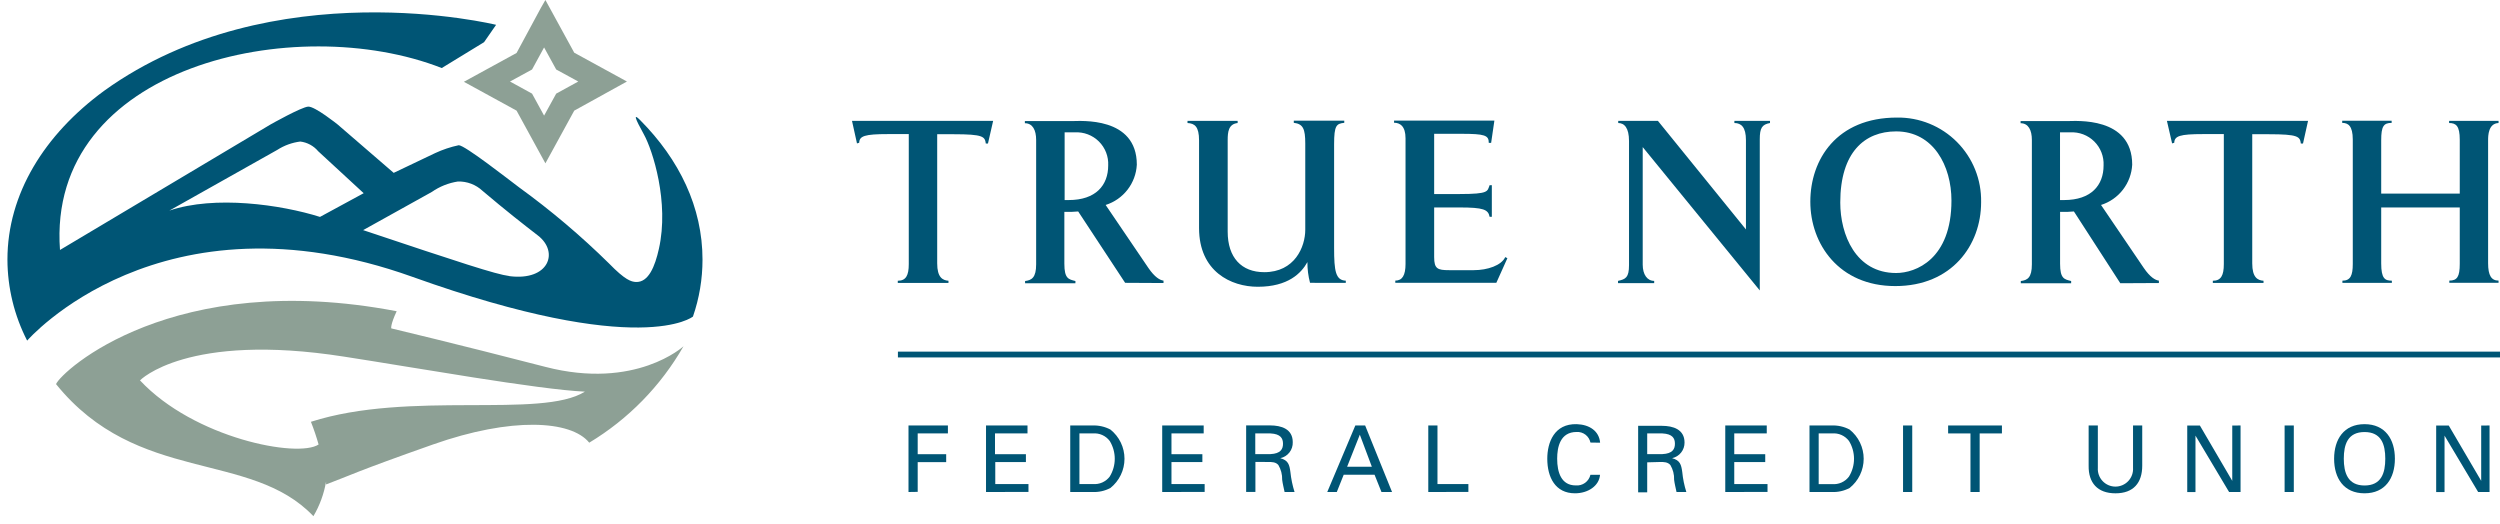<svg width="310" height="65" viewBox="0 0 310 65" fill="none" xmlns="http://www.w3.org/2000/svg">
<path d="M122.506 17.802H122.24C122.128 16.944 121.94 16.644 118.261 16.644H116.212V32.661C116.212 34.376 116.864 34.762 117.61 34.813V35.087H111.325V34.813C112.345 34.813 112.688 34.144 112.688 32.747V16.627H110.116C107.209 16.627 106.566 16.867 106.54 17.699L106.266 17.785L105.648 14.989H123.149L122.506 17.802Z" fill="#005575"/>
<path d="M137.416 20.519C137.416 22.972 135.881 24.807 132.52 24.807H132.014V16.412H133.275C133.824 16.38 134.374 16.464 134.889 16.659C135.403 16.854 135.871 17.154 136.262 17.542C136.653 17.929 136.957 18.395 137.156 18.908C137.355 19.421 137.444 19.97 137.416 20.519V20.519ZM144.276 35.096V34.796C143.847 34.744 143.195 34.393 142.389 33.209L137.099 25.415C138.176 25.076 139.124 24.415 139.815 23.522C140.507 22.628 140.908 21.545 140.966 20.416C140.966 14.415 133.952 15.015 132.932 15.015H127.084V15.28C128.053 15.28 128.482 16.138 128.482 17.347V32.781C128.482 34.418 127.942 34.744 127.11 34.847V35.121H133.352V34.847C132.495 34.633 131.98 34.556 131.98 32.695V26.273C132.552 26.293 133.125 26.276 133.695 26.221L139.517 35.07L144.276 35.096Z" fill="#005575"/>
<path d="M162.445 35.07C162.222 34.231 162.113 33.366 162.119 32.498C161.364 33.87 159.727 35.559 155.962 35.559C152.661 35.559 148.683 33.681 148.683 28.279V17.407C148.683 15.692 148.143 15.306 147.251 15.255V14.989H153.467V15.255C152.336 15.383 152.233 16.352 152.233 17.373V28.725C152.233 31.949 153.948 33.75 156.768 33.75C160.533 33.75 161.853 30.629 161.853 28.485V17.802C161.853 15.984 161.587 15.366 160.43 15.229V14.963H166.689V15.229C165.729 15.341 165.429 15.521 165.429 17.887V30.749C165.429 33.621 165.617 34.753 166.878 34.804V35.079L162.445 35.07Z" fill="#005575"/>
<path d="M185.544 35.07H173.017V34.796C173.874 34.796 174.286 34.153 174.286 32.729V17.15C174.286 15.649 173.609 15.22 172.863 15.22V14.955H185.304L184.901 17.715H184.609C184.609 16.772 184.121 16.592 181.18 16.592H177.836V24.061H180.982C184.687 24.061 184.412 23.718 184.712 22.963H184.987V26.881H184.712C184.532 25.981 183.966 25.724 180.957 25.724H177.836V31.88C177.836 33.338 178.264 33.501 179.688 33.501H182.749C184.464 33.501 186.178 32.909 186.65 31.88L186.916 32.017L185.544 35.07Z" fill="#005575"/>
<path d="M218.212 17.27V36.014L203.696 18.239V32.815C203.696 34.05 204.262 34.83 205.119 34.83V35.105H200.635V34.83C201.578 34.616 201.998 34.427 201.998 32.875V17.484C201.998 15.847 201.415 15.255 200.66 15.255V14.989H205.582L216.497 28.451V17.373C216.497 15.795 215.931 15.255 215.065 15.255V14.989H219.481V15.255C218.486 15.435 218.212 15.872 218.212 17.27Z" fill="#005575"/>
<path d="M241.98 24.867C241.98 32.155 237.547 33.853 235.121 33.853C230.096 33.853 228.193 29.094 228.193 25.115C228.193 18.865 231.228 16.293 235.121 16.293C239.751 16.293 241.98 20.58 241.98 24.867ZM245.658 25.055C245.684 23.677 245.432 22.307 244.918 21.028C244.403 19.748 243.637 18.586 242.664 17.608C241.692 16.631 240.533 15.859 239.256 15.338C237.979 14.818 236.611 14.559 235.232 14.578C227.73 14.578 224.48 19.791 224.48 25.012C224.48 30.234 228.004 35.473 235.018 35.473C242.031 35.473 245.658 30.389 245.658 25.09V25.055Z" fill="#005575"/>
<path d="M260.843 20.519C260.843 22.972 259.309 24.807 255.948 24.807H255.442V16.412H256.702C257.251 16.38 257.801 16.464 258.316 16.659C258.831 16.854 259.298 17.154 259.689 17.542C260.08 17.929 260.385 18.395 260.583 18.908C260.782 19.421 260.871 19.97 260.843 20.519V20.519ZM267.703 35.096V34.796C267.266 34.744 266.623 34.393 265.817 33.209L260.526 25.415C261.604 25.076 262.551 24.415 263.243 23.522C263.934 22.628 264.335 21.545 264.393 20.416C264.393 14.415 257.379 15.015 256.351 15.015H250.554V15.28C251.523 15.28 251.952 16.138 251.952 17.347V32.781C251.952 34.418 251.412 34.744 250.58 34.847V35.121H256.822V34.847C255.965 34.633 255.45 34.556 255.45 32.695V26.273C256.022 26.293 256.595 26.276 257.165 26.221L262.918 35.121L267.703 35.096Z" fill="#005575"/>
<path d="M285.572 17.802H285.306C285.195 16.944 285.006 16.644 281.319 16.644H279.278V32.661C279.278 34.376 279.921 34.762 280.676 34.813V35.087H274.391V34.813C275.411 34.813 275.754 34.144 275.754 32.747V16.627H273.182C270.284 16.627 269.641 16.867 269.607 17.699L269.341 17.785L268.698 14.989H286.198L285.572 17.802Z" fill="#005575"/>
<path d="M303.715 35.07V34.795C304.684 34.795 305.01 34.315 305.01 32.729V25.724H295.269V32.652C295.269 34.538 295.724 34.804 296.59 34.804V35.078H290.459V34.804C291.454 34.804 291.745 34.161 291.745 32.738V17.304C291.745 15.589 291.154 15.238 290.433 15.238V14.972H296.564V15.238C295.569 15.238 295.269 15.666 295.269 17.39V24.009H305.01V17.321C305.01 15.606 304.547 15.255 303.689 15.255V14.989H309.82V15.255C308.551 15.306 308.525 16.807 308.525 17.407V32.643C308.525 34.152 308.928 34.795 309.82 34.795V35.07H303.715Z" fill="#005575"/>
<path d="M112.654 61.008V52.759H117.541V53.745H113.794V56.318H117.327V57.304H113.794V60.991L112.654 61.008Z" fill="#005575"/>
<path d="M122.266 61.008V52.759H127.41V53.745H123.38V56.318H127.213V57.295H123.414V60.022H127.53V60.999L122.266 61.008Z" fill="#005575"/>
<path d="M133.849 53.745H135.513C135.912 53.71 136.314 53.777 136.68 53.941C137.046 54.104 137.364 54.358 137.605 54.679C138.014 55.343 138.23 56.107 138.23 56.887C138.23 57.667 138.014 58.431 137.605 59.095C137.363 59.414 137.045 59.667 136.679 59.829C136.313 59.991 135.911 60.057 135.513 60.021H133.849V53.745ZM132.709 61.007H135.453C136.23 61.047 137.004 60.876 137.691 60.51C138.235 60.076 138.675 59.525 138.978 58.898C139.28 58.271 139.437 57.583 139.437 56.887C139.437 56.191 139.28 55.504 138.978 54.876C138.675 54.249 138.235 53.698 137.691 53.264C137.002 52.901 136.23 52.727 135.453 52.759H132.709V61.007Z" fill="#005575"/>
<path d="M144.113 61.008V52.759H149.257V53.745H145.262V56.318H149.094V57.295H145.262V60.022H149.377V60.999L144.113 61.008Z" fill="#005575"/>
<path d="M155.654 53.745H157.54C158.809 53.805 159.092 54.371 159.092 55.023C159.092 55.674 158.809 56.249 157.54 56.309H155.654V53.745ZM157.274 57.286C157.729 57.286 158.192 57.286 158.518 57.664C158.845 58.215 159.009 58.849 158.989 59.49C159.049 59.979 159.186 60.519 159.289 61.008H160.524C160.27 60.201 160.097 59.371 160.01 58.53C159.889 57.612 159.744 57.081 158.758 56.815C159.208 56.718 159.61 56.466 159.892 56.102C160.175 55.738 160.319 55.286 160.301 54.825C160.301 53.188 158.878 52.751 157.497 52.751H154.522V60.999H155.671V57.278L157.274 57.286Z" fill="#005575"/>
<path d="M168.618 53.9L170.11 57.878H167.041L168.618 53.9ZM165.763 61.008L166.62 58.864H170.445L171.302 61.008H172.614L169.278 52.759H168.061L164.58 61.008H165.763Z" fill="#005575"/>
<path d="M177.107 61.008V52.759H178.247V60.022H182.08V60.999L177.107 61.008Z" fill="#005575"/>
<path d="M197.214 54.877C197.134 54.488 196.916 54.142 196.601 53.901C196.286 53.66 195.895 53.54 195.499 53.565C193.467 53.565 193.089 55.434 193.089 56.875C193.089 58.59 193.604 60.193 195.396 60.193C195.807 60.228 196.217 60.114 196.551 59.872C196.885 59.629 197.12 59.275 197.214 58.873H198.405C198.294 60.261 196.905 61.17 195.293 61.17C192.858 61.17 191.863 59.181 191.863 56.883C191.863 54.868 192.721 52.519 195.516 52.596C197.102 52.648 198.294 53.453 198.414 54.894L197.214 54.877Z" fill="#005575"/>
<path d="M204.253 53.745H206.139C207.408 53.805 207.691 54.371 207.691 55.023C207.691 55.674 207.408 56.249 206.139 56.309H204.253V53.745ZM205.882 57.286C206.337 57.286 206.791 57.286 207.126 57.663C207.454 58.214 207.615 58.849 207.589 59.49C207.649 59.978 207.786 60.519 207.889 61.007H209.106C208.851 60.202 208.681 59.371 208.6 58.529C208.472 57.612 208.334 57.08 207.34 56.815C207.781 56.718 208.175 56.473 208.456 56.12C208.737 55.767 208.888 55.328 208.883 54.877C208.883 53.239 207.46 52.802 206.079 52.802H203.13V61.05H204.253V57.329L205.882 57.286Z" fill="#005575"/>
<path d="M213.933 61.008V52.759H219.078V53.745H215.048V56.318H218.889V57.295H215.048V60.022H219.172V60.999L213.933 61.008Z" fill="#005575"/>
<path d="M225.517 53.745H227.181C227.58 53.71 227.982 53.777 228.348 53.941C228.714 54.105 229.032 54.359 229.273 54.679C229.682 55.343 229.898 56.108 229.898 56.887C229.898 57.667 229.682 58.431 229.273 59.095C229.032 59.416 228.714 59.67 228.348 59.834C227.982 59.997 227.58 60.065 227.181 60.03H225.517V53.745ZM224.377 61.007H227.112C227.889 61.048 228.663 60.876 229.35 60.51C229.895 60.076 230.335 59.526 230.637 58.898C230.94 58.271 231.097 57.584 231.097 56.887C231.097 56.191 230.94 55.504 230.637 54.877C230.335 54.249 229.895 53.698 229.35 53.265C228.662 52.9 227.89 52.726 227.112 52.759H224.377V61.007Z" fill="#005575"/>
<path d="M235.978 61.008V52.759H237.118V61.008H235.978Z" fill="#005575"/>
<path d="M244.338 53.745H241.568V52.759H248.239V53.745H245.478V61.008H244.338V53.745Z" fill="#005575"/>
<path d="M265.637 57.741C265.637 59.867 264.556 61.171 262.318 61.171C260.08 61.171 258.957 59.859 258.991 57.741V52.759H260.132V58.015C260.113 58.313 260.156 58.612 260.257 58.893C260.358 59.174 260.516 59.431 260.72 59.649C260.925 59.867 261.172 60.04 261.446 60.159C261.72 60.277 262.015 60.339 262.314 60.339C262.613 60.339 262.908 60.277 263.182 60.159C263.456 60.04 263.703 59.867 263.908 59.649C264.112 59.431 264.27 59.174 264.371 58.893C264.472 58.612 264.515 58.313 264.496 58.015V52.759H265.637V57.741Z" fill="#005575"/>
<path d="M277.829 52.759V61.008H276.406L272.239 54.02V61.016H271.218V52.768H272.787L276.8 59.627V52.768L277.829 52.759Z" fill="#005575"/>
<path d="M283.291 61.008V52.759H284.432V61.008H283.291Z" fill="#005575"/>
<path d="M290.631 56.883C290.631 55.125 291.111 53.573 293.203 53.573C295.295 53.573 295.775 55.125 295.775 56.883C295.775 58.641 295.295 60.201 293.203 60.201C291.111 60.201 290.631 58.598 290.631 56.883ZM289.43 56.883C289.43 59.301 290.631 61.17 293.203 61.17C295.775 61.17 296.967 59.292 296.967 56.883C296.967 54.474 295.767 52.596 293.203 52.596C290.639 52.596 289.43 54.474 289.43 56.883Z" fill="#005575"/>
<path d="M308.705 52.759V61.008H307.291L303.123 54.02V61.016H302.086V52.768H303.646L307.668 59.627V52.768L308.705 52.759Z" fill="#005575"/>
<path d="M310 43.602H111.342V44.322H310V43.602Z" fill="#005575"/>
<path d="M87.111 32.188C87.112 34.592 86.713 36.98 85.927 39.253C85.927 39.253 79.565 44.517 51.15 34.331C19.905 23.15 3.365 42.237 3.365 42.237C1.769 39.127 0.932 35.683 0.922 32.188C0.922 24.059 5.5 16.677 12.926 11.249C33.796 -3.73 61.516 3.078 61.516 3.078L60.024 5.23L54.777 8.437C36.676 1.346 5.775 8.137 7.438 30.996L33.547 15.433C33.547 15.433 37.388 13.264 38.22 13.221C39.052 13.178 41.864 15.433 41.864 15.433L48.818 21.435L53.962 18.983C54.897 18.548 55.878 18.22 56.886 18.006C57.641 18.006 63.034 22.233 64.372 23.236C68.318 26.096 72.044 29.249 75.518 32.668C77.525 34.734 78.27 34.94 78.862 34.966C80.423 35.026 81.22 33.019 81.7 30.867C83.012 25.079 80.92 18.606 79.848 16.677C78.682 14.576 78.536 14.044 79.368 14.885C84.255 19.798 87.111 25.723 87.111 32.188ZM45.096 23.956L39.455 18.752C38.894 18.084 38.1 17.654 37.234 17.551C36.217 17.679 35.241 18.034 34.379 18.589L20.994 26.117C26.61 24.196 34.876 25.38 39.678 26.897L45.096 23.956ZM63.188 34.245C68.076 34.854 69.345 31.244 66.704 29.204C64.989 27.883 62.674 26.074 59.844 23.673C59.434 23.287 58.952 22.985 58.426 22.785C57.899 22.585 57.338 22.49 56.775 22.507C55.613 22.687 54.507 23.13 53.542 23.802L45.028 28.535C57.126 32.582 61.473 34.014 63.145 34.228L63.188 34.245Z" fill="#005575"/>
<path d="M77.739 10.109L71.205 13.719L67.63 20.253L64.054 13.719L57.521 10.143L64.054 6.568L67.064 0.986L67.63 0L71.205 6.534L77.739 10.109ZM65.975 8.617L63.24 10.109L65.975 11.61L67.467 14.336L68.968 11.61L71.703 10.109L68.968 8.617L67.467 5.882L65.975 8.617Z" fill="#8DA095"/>
<path d="M67.638 45.495C56.355 42.58 48.518 40.719 48.518 40.719C48.518 40.719 48.38 40.325 49.187 38.593C21.423 33.285 7.61 46.035 6.949 47.63C17.041 60.114 31.026 55.776 38.863 64.007C39.642 62.685 40.174 61.232 40.432 59.72V60.072C43.27 59.008 44.025 58.52 53.714 55.107C63.403 51.694 70.802 52.097 73.066 54.893C77.917 51.971 81.94 47.856 84.753 42.94C84.753 42.94 78.828 48.393 67.638 45.495ZM38.554 52.303C38.919 53.224 39.236 54.163 39.506 55.116C39.506 55.116 39.506 55.116 39.506 55.116C36.934 56.83 24.072 54.344 17.359 47.167C17.359 47.167 23.155 41.165 42.687 44.226C51.416 45.572 66.695 48.299 72.526 48.565C67.115 51.96 50.773 48.385 38.554 52.303Z" fill="#8DA095"/>
</svg>
